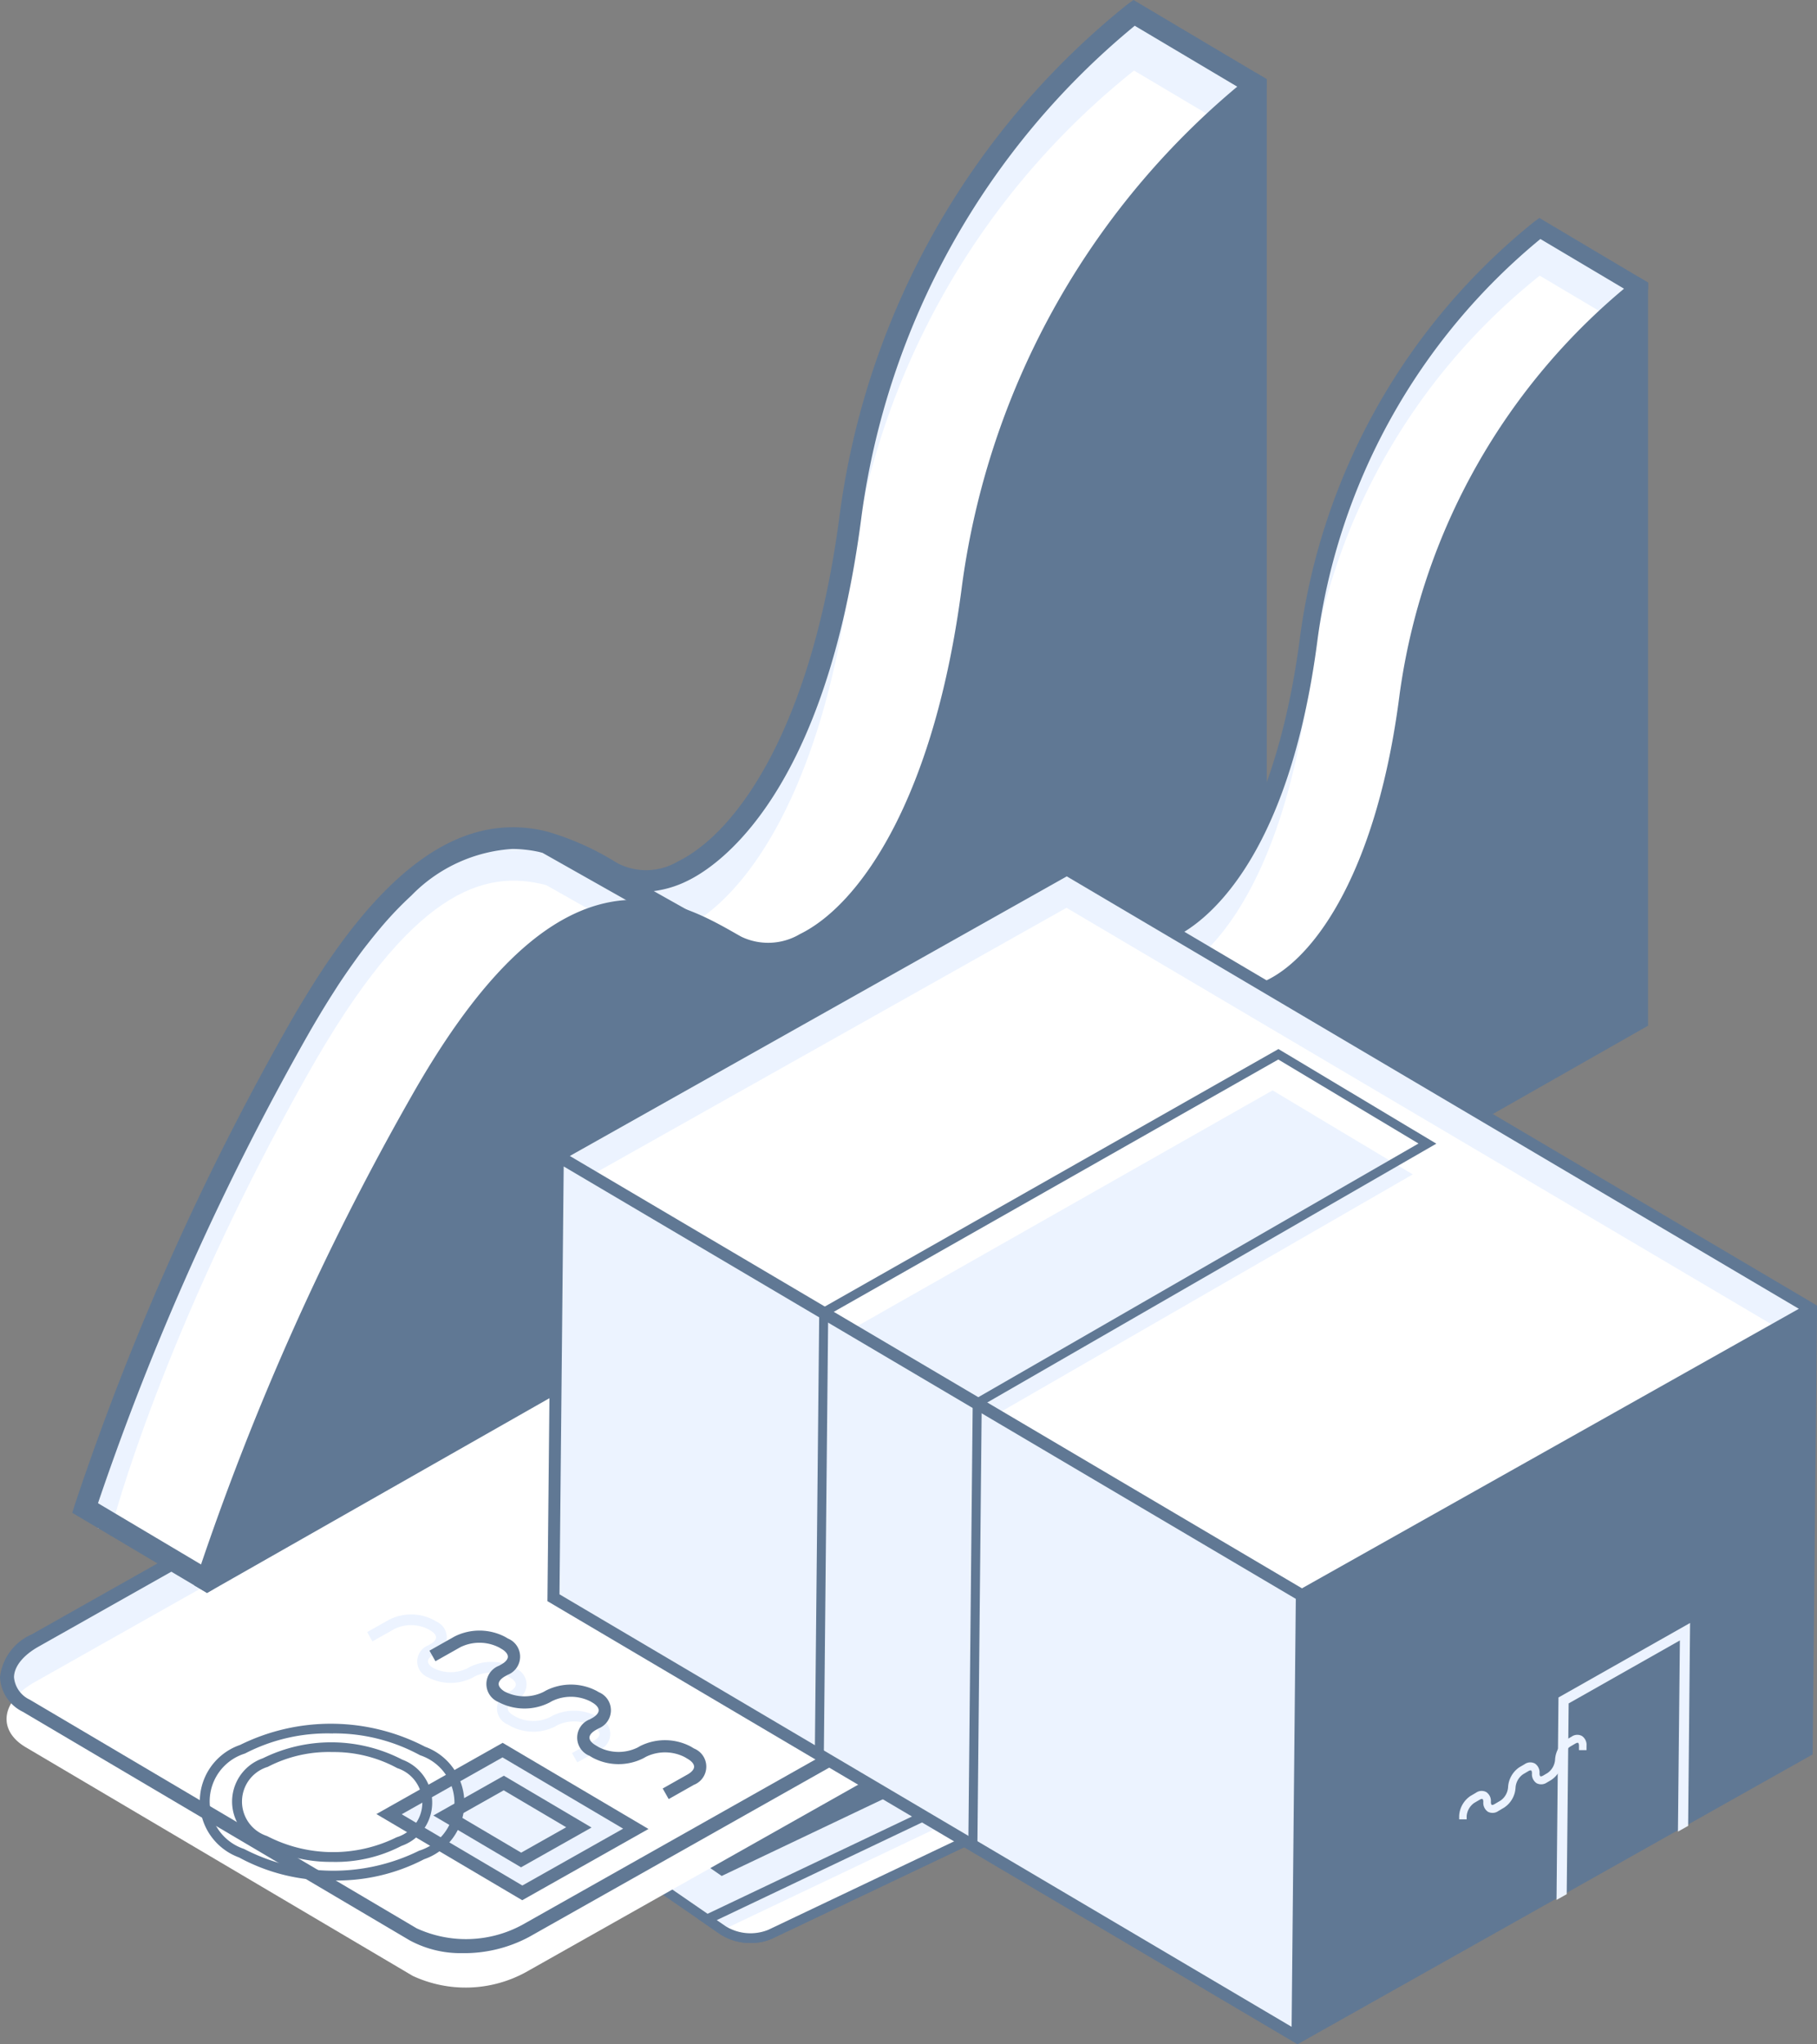 <svg xmlns="http://www.w3.org/2000/svg" width="93.013" height="104.63" viewBox="0 0 93.013 104.63">
  <rect x="0" y="0" width="93.013" height="104.63" fill="#808080" stroke="none"/>
  <g id="Group_7991" data-name="Group 7991" transform="translate(-873.001 -914.002)">
    <path id="Path_10229" data-name="Path 10229" d="M84.9,297.759l-3.529,1.68.816.563a.8.8,0,0,1-.12,1.511h0a2.9,2.9,0,0,1-2.618-.209l-.816-.561L43.77,317.333a.738.738,0,0,0-.11,1.393L58.1,328.671a2.675,2.675,0,0,0,2.412.191l41.132-19.575a.738.738,0,0,0,.11-1.393l-14.441-9.943A2.675,2.675,0,0,0,84.9,297.759Z" transform="translate(851.919 684.139)" fill="#ecf3ff"/>
    <path id="Path_10230" data-name="Path 10230" d="M59.564,329.391a2.808,2.808,0,0,1-1.525-.439L43.6,319.008a.978.978,0,0,1,.145-1.819l34.992-16.654.934.643a2.671,2.671,0,0,0,2.371.189c.279-.133.449-.319.463-.509a.708.708,0,0,0-.376-.576l-1.169-.805,3.915-1.862a2.916,2.916,0,0,1,2.659.211l14.441,9.945a.978.978,0,0,1-.145,1.818L60.7,329.163A2.62,2.62,0,0,1,59.564,329.391ZM78.691,301.1,43.955,317.635c-.25.118-.4.284-.415.453a.634.634,0,0,0,.338.513l14.442,9.943a2.429,2.429,0,0,0,2.165.173l41.132-19.575c.25-.118.4-.284.415-.453a.634.634,0,0,0-.338-.513l-14.442-9.943a2.439,2.439,0,0,0-2.165-.173l-3.144,1.5.465.32a1.04,1.04,0,0,1-.153,1.937,3.133,3.133,0,0,1-2.864-.227Z" transform="translate(851.841 684.061)" fill="#607894"/>
    <path id="Path_10231" data-name="Path 10231" d="M84.9,297.759l-3.529,1.68.816.563a.8.8,0,0,1-.12,1.511h0a2.9,2.9,0,0,1-2.618-.209l-.816-.561L43.77,317.333a.738.738,0,0,0-.11,1.393l3.6,2.481,43.653-20.775-3.6-2.481A2.675,2.675,0,0,0,84.9,297.759Z" transform="translate(851.919 684.139)" fill="#5381a4"/>
    <path id="Path_10232" data-name="Path 10232" d="M84.786,298.637l-3.529,1.68.816.563a.8.8,0,0,1-.12,1.511h0a2.9,2.9,0,0,1-2.618-.209l-.816-.563L43.655,318.212a.738.738,0,0,0-.11,1.393l3.6,2.481L90.8,301.31l-3.6-2.482A2.674,2.674,0,0,0,84.786,298.637Z" transform="translate(851.866 684.545)" fill="#ecf3ff"/>
    <path id="Path_10233" data-name="Path 10233" d="M47.318,321.57l-3.72-2.562a.978.978,0,0,1,.145-1.819l34.992-16.654.934.643a2.671,2.671,0,0,0,2.371.189c.279-.133.449-.319.463-.509a.708.708,0,0,0-.376-.576l-1.169-.805,3.915-1.862a2.916,2.916,0,0,1,2.659.211l3.956,2.725ZM78.691,301.1,43.955,317.635c-.25.118-.4.284-.415.453a.634.634,0,0,0,.338.513l3.486,2.4L90.5,300.471l-3.252-2.238a2.439,2.439,0,0,0-2.165-.173l-3.144,1.5.465.32a1.04,1.04,0,0,1-.153,1.937,3.133,3.133,0,0,1-2.864-.227Z" transform="translate(851.841 684.061)" fill="#1e3755"/>
    <path id="Path_10234" data-name="Path 10234" d="M52.836,325.017l.822.567a2.675,2.675,0,0,0,2.412.191L97.2,306.2a.738.738,0,0,0,.11-1.393l-.822-.566Z" transform="translate(856.363 687.227)" fill="#ecf3ff"/>
    <path id="Path_10235" data-name="Path 10235" d="M95.908,304.978l-42.52,20.236a2.681,2.681,0,0,0,2.308.133l41.132-19.575c.038-.019.067-.041.1-.061a1.375,1.375,0,0,0-.2-.167Z" transform="translate(856.618 687.566)" fill="#fff"/>
    <path id="Path_10236" data-name="Path 10236" d="M55.2,326.315a2.808,2.808,0,0,1-1.525-.439l-1.174-.81,44.169-21.019.938.646a.978.978,0,0,1-.145,1.818l-41.13,19.575A2.62,2.62,0,0,1,55.2,326.315Zm-1.715-1.169.471.323a2.429,2.429,0,0,0,2.165.173L97.25,306.067c.25-.118.4-.284.415-.453a.634.634,0,0,0-.338-.513l-.7-.484Z" transform="translate(856.207 687.137)" fill="#607894"/>
    <path id="Path_10237" data-name="Path 10237" d="M81.473,312.777,81,312.453l.281-.406.472.326Zm-2.1-1.444-1.627-1.121.279-.406,1.627,1.121Zm-3.254-2.241-1.627-1.121.279-.406,1.627,1.121Zm-3.254-2.241-1.627-1.12.279-.408,1.627,1.121Zm-3.254-2.241-1.627-1.12.279-.408,1.627,1.121Zm-3.255-2.239-1.626-1.121.279-.408,1.627,1.121Z" transform="translate(861.856 685.656)" fill="#1e3755"/>
    <path id="Path_10238" data-name="Path 10238" d="M45.516,311.48l.361-.173a.712.712,0,0,1,.4-.083,1,1,0,0,1,.4.18l.041.026a1,1,0,0,1,.219.191.121.121,0,0,1,.016.148.919.919,0,0,1,.624.215l.038.028c.181.126.282.231.3.313s-.041.159-.186.228l-.392.186Zm.934.036-.006,0a.5.5,0,0,0-.285-.116.342.342,0,0,0-.115.035l-.117.056.589.406.133-.064c.045-.022.072-.041.077-.06s-.007-.044-.041-.076a1.436,1.436,0,0,0-.184-.142Zm.862.56a1.2,1.2,0,0,0-.279-.155.253.253,0,0,0-.2.01l-.158.075.728.5.145-.069c.066-.032.088-.07.063-.114a.88.88,0,0,0-.238-.2Z" transform="translate(852.982 690.449)" fill="#0d2848"/>
    <path id="Path_10239" data-name="Path 10239" d="M46.667,311.487c-.209-.142-.31-.26-.306-.352,0-.073.066-.139.19-.2a.672.672,0,0,1,.547-.025,1.737,1.737,0,0,1,.361.2l.807.555q.287.2.329.329c.029.088-.031.167-.177.235a.665.665,0,0,1-.44.057,1.465,1.465,0,0,1-.5-.243Zm.544-.273a1.275,1.275,0,0,0-.279-.156.249.249,0,0,0-.2.009c-.063.029-.08.067-.056.114a.762.762,0,0,0,.211.187l.822.564a1.463,1.463,0,0,0,.317.181.257.257,0,0,0,.2-.009c.066-.031.082-.069.053-.114a1.07,1.07,0,0,0-.251-.211Z" transform="translate(853.373 690.285)" fill="#0d2848"/>
    <path id="Path_10240" data-name="Path 10240" d="M47.123,310.674l.285-.134,2.161,1.1-.222.105-.406-.213-.364.173.3.266-.224.107Zm1.305.9.307-.146-1.126-.591h0Z" transform="translate(853.725 690.135)" fill="#0d2848"/>
    <path id="Path_10241" data-name="Path 10241" d="M47.708,310.442l.421-.2a.665.665,0,0,1,.325-.076.751.751,0,0,1,.325.113c.05.029.12.076.215.14a.751.751,0,0,1,.2.181.108.108,0,0,1-.019.153.361.361,0,0,1,.186,0,1,1,0,0,1,.249.108c.1.054.235.143.409.263a2.379,2.379,0,0,0,.323.2l-.234.111a7.4,7.4,0,0,1-.636-.415.667.667,0,0,0-.27-.137.34.34,0,0,0-.158.039l-.148.061.883.608-.235.113Zm.994.048a.738.738,0,0,0-.287-.148.315.315,0,0,0-.153.034l-.148.07.618.425.149-.072c.047-.021.072-.042.077-.064s-.01-.048-.047-.083a1.6,1.6,0,0,0-.2-.154Z" transform="translate(853.995 689.961)" fill="#0d2848"/>
    <path id="Path_10242" data-name="Path 10242" d="M48.451,310.082l.377-.18a.674.674,0,0,1,.446-.061,1.338,1.338,0,0,1,.455.211l.8.554c.189.129.291.237.311.325s-.045.165-.194.235l-.37.177Zm1.036.079a.963.963,0,0,0-.291-.149.316.316,0,0,0-.221.018l-.12.057,1.485,1.023.121-.057a.154.154,0,0,0,.082-.069c.019-.051-.053-.132-.215-.243Z" transform="translate(854.338 689.805)" fill="#0d2848"/>
    <path id="Path_10243" data-name="Path 10243" d="M49.2,309.677l.235-.111,1.83,1.259-.237.113Z" transform="translate(854.686 689.686)" fill="#0d2848"/>
    <path id="Path_10244" data-name="Path 10244" d="M50.222,309.282l.208-.1,1.83,1.26-.174.082-1.706-.651.475.311.8.548-.218.1-1.83-1.259.178-.085,1.71.636-.553-.354Z" transform="translate(854.869 689.508)" fill="#0d2848"/>
    <path id="Path_10245" data-name="Path 10245" d="M50.831,309.529q-.4-.279-.291-.446a.344.344,0,0,1,.142-.111.671.671,0,0,1,.336-.077.744.744,0,0,1,.294.079,2.215,2.215,0,0,1,.308.184l.142.1-.228.11L51.3,309.2a.905.905,0,0,0-.232-.123.251.251,0,0,0-.183.018c-.061.029-.079.067-.054.114a.835.835,0,0,0,.231.2l.769.531a1.808,1.808,0,0,0,.339.194.27.27,0,0,0,.216,0c.064-.032.08-.073.044-.124a1.113,1.113,0,0,0-.269-.229l-.24-.164-.162.078-.167-.114.38-.18.96.661-.124.059-.172-.082c.06.1.028.172-.1.232a.634.634,0,0,1-.415.041,1.555,1.555,0,0,1-.519-.251Z" transform="translate(855.291 689.375)" fill="#0d2848"/>
    <path id="Path_10246" data-name="Path 10246" d="M51.52,308.622l.4-.191a.644.644,0,0,1,.536-.02,1.674,1.674,0,0,1,.339.183,2.853,2.853,0,0,1,.244.181c.11.092.165.172.165.238s-.058.127-.175.183l-.167.08.719.494-.237.113Zm1.061.1a1.351,1.351,0,0,0-.3-.168.258.258,0,0,0-.206.006l-.151.072.763.525.143-.069q.1-.048.053-.118a1.13,1.13,0,0,0-.268-.224Z" transform="translate(855.755 689.129)" fill="#0d2848"/>
    <path id="Path_10247" data-name="Path 10247" d="M52.334,308.195l.284-.135,2.162,1.1-.222.105-.406-.213-.364.174.3.265-.224.107Zm1.305.9.307-.146-1.126-.591h0Z" transform="translate(856.131 688.99)" fill="#0d2848"/>
    <path id="Path_10248" data-name="Path 10248" d="M53.423,308.352a.954.954,0,0,1-.178-.1A.56.56,0,0,1,53.01,308c-.023-.079.039-.155.191-.227a.658.658,0,0,1,.6.013,2.249,2.249,0,0,1,.3.18l.108.075-.227.107-.123-.083a1.673,1.673,0,0,0-.253-.154.361.361,0,0,0-.129-.032.21.21,0,0,0-.094.022c-.058.026-.08.06-.066.1a.321.321,0,0,0,.132.134.606.606,0,0,0,.2.1,1.218,1.218,0,0,0,.184.028l.11.012.269.025a1.611,1.611,0,0,1,.772.246.713.713,0,0,1,.282.288c.029.083-.031.159-.181.231a.67.67,0,0,1-.563.015,1.792,1.792,0,0,1-.364-.2l-.01-.006-.178-.123.229-.11.187.129a1.506,1.506,0,0,0,.31.177.248.248,0,0,0,.2,0c.058-.026.085-.055.082-.082s-.026-.06-.075-.1-.1-.076-.164-.12a1.131,1.131,0,0,0-.542-.158l-.25-.021A1.86,1.86,0,0,1,53.423,308.352Z" transform="translate(856.441 688.826)" fill="#0d2848"/>
    <path id="Path_10249" data-name="Path 10249" d="M54.1,308.03a.961.961,0,0,1-.178-.1.574.574,0,0,1-.235-.254c-.023-.08.039-.155.191-.227a.653.653,0,0,1,.6.012,2.61,2.61,0,0,1,.3.18l.108.075-.227.108-.123-.085a1.46,1.46,0,0,0-.254-.152.328.328,0,0,0-.127-.034.22.22,0,0,0-.1.022c-.057.028-.077.06-.064.1a.313.313,0,0,0,.132.135.577.577,0,0,0,.2.1,1.434,1.434,0,0,0,.184.029l.11.01.269.025a1.627,1.627,0,0,1,.772.246.722.722,0,0,1,.282.288c.029.083-.031.161-.181.232a.675.675,0,0,1-.563.013,1.773,1.773,0,0,1-.364-.2l-.01-.007-.178-.123.229-.11.186.129a1.475,1.475,0,0,0,.311.177.255.255,0,0,0,.2,0q.086-.042.083-.083c0-.028-.028-.058-.076-.095s-.1-.076-.164-.12a1.114,1.114,0,0,0-.542-.159l-.25-.019A1.861,1.861,0,0,1,54.1,308.03Z" transform="translate(856.755 688.676)" fill="#0d2848"/>
    <path id="Path_10250" data-name="Path 10250" d="M92.735,304.678,53.906,323.157l-1.771-1.219,38.829-18.479Z" transform="translate(856.039 686.865)" fill="#607894"/>
    <path id="Path_10251" data-name="Path 10251" d="M81.337,303.674l-7.366,3.506-3.792-2.611,7.366-3.506Z" transform="translate(864.372 685.758)" fill="#1e3755"/>
    <path id="Path_10252" data-name="Path 10252" d="M56.516,314.991l-4.068,1.936-3.792-2.611,4.068-1.936Z" transform="translate(854.433 690.984)" fill="#1e3755"/>
    <path id="Path_10253" data-name="Path 10253" d="M72.526,307.066l-2.034.968L66.7,305.423l2.034-.968Z" transform="translate(862.765 687.324)" fill="#1e3755"/>
    <path id="Path_10254" data-name="Path 10254" d="M49.108,329.093,29.3,317.4c-1.473-.87-1.273-2.362.447-3.333l28.718-16.2a6.424,6.424,0,0,1,5.781-.183l19.806,11.7c1.472.87,1.272,2.362-.449,3.333l-28.718,16.2A6.424,6.424,0,0,1,49.108,329.093Z" transform="translate(845.041 683.916)" fill="#ecf3ff"/>
    <path id="Path_10255" data-name="Path 10255" d="M49.094,330.548l-19.806-11.7c-1.472-.87-1.272-2.362.449-3.333l28.718-16.2a6.419,6.419,0,0,1,5.781-.181l19.8,11.7c1.473.871,1.273,2.362-.447,3.333l-28.718,16.2A6.424,6.424,0,0,1,49.094,330.548Z" transform="translate(845.034 684.588)" fill="#fff"/>
    <path id="Path_10256" data-name="Path 10256" d="M51.728,330.172a5.465,5.465,0,0,1-2.688-.658l-19.806-11.7a2.067,2.067,0,0,1-1.161-1.772,2.726,2.726,0,0,1,1.615-2.181l28.718-16.2a6.723,6.723,0,0,1,6.139-.178l19.8,11.7a2.068,2.068,0,0,1,1.162,1.77,2.729,2.729,0,0,1-1.617,2.181l-28.718,16.2A7.045,7.045,0,0,1,51.728,330.172ZM49.4,328.9a6.042,6.042,0,0,0,5.425-.186l28.718-16.2c.789-.446,1.247-1.017,1.251-1.566a1.408,1.408,0,0,0-.81-1.148l-19.8-11.7a6.047,6.047,0,0,0-5.425.186l-28.718,16.2c-.789.446-1.245,1.017-1.251,1.566a1.406,1.406,0,0,0,.81,1.147Z" transform="translate(844.928 683.801)" fill="#607894"/>
    <path id="Path_10257" data-name="Path 10257" d="M48.519,319.835,41.7,315.806l5.81-3.278,6.821,4.029Z" transform="translate(851.219 691.053)" fill="#ecf3ff"/>
    <path id="Path_10258" data-name="Path 10258" d="M48.719,320.328l-7.465-4.41,6.463-3.646,7.465,4.409Zm-6.169-4.4,6.176,3.647,5.159-2.91-6.176-3.647Z" transform="translate(851.015 690.936)" fill="#607894"/>
    <path id="Path_10259" data-name="Path 10259" d="M47.536,317.619l-3.845-2.271,2.957-1.669,3.845,2.271Z" transform="translate(852.141 691.584)" fill="#ecf3ff"/>
    <path id="Path_10260" data-name="Path 10260" d="M47.737,318.112l-4.489-2.652,3.609-2.036,4.489,2.652Zm-3.193-2.64,3.2,1.89,2.305-1.3-3.2-1.89Z" transform="translate(851.936 691.467)" fill="#607894"/>
    <path id="Path_10261" data-name="Path 10261" d="M41.8,319.626a9.684,9.684,0,0,1-4.724-1.177,3.055,3.055,0,0,1,.057-5.759,10.481,10.481,0,0,1,9.471.094,3.055,3.055,0,0,1-.057,5.759h0A9.674,9.674,0,0,1,41.8,319.626Zm.075-7.522a9.161,9.161,0,0,0-4.494,1.026,2.564,2.564,0,0,0-.048,4.884,9.925,9.925,0,0,0,8.965.089h0a2.564,2.564,0,0,0,.048-4.884A9.161,9.161,0,0,0,41.879,312.1Z" transform="translate(848.16 690.625)" fill="#607894"/>
    <path id="Path_10262" data-name="Path 10262" d="M41.292,318.375a7.307,7.307,0,0,1-3.561-.887,2.346,2.346,0,0,1,.044-4.415,7.906,7.906,0,0,1,7.139.07,2.346,2.346,0,0,1-.044,4.415h0A7.3,7.3,0,0,1,41.292,318.375Zm.056-5.621a6.781,6.781,0,0,0-3.324.759,1.855,1.855,0,0,0-.035,3.539,7.345,7.345,0,0,0,6.634.064,1.854,1.854,0,0,0,.035-3.538A6.788,6.788,0,0,0,41.348,312.754Z" transform="translate(848.681 690.926)" fill="#607894"/>
    <path id="Path_10263" data-name="Path 10263" d="M51.685,315.35l-.269-.477,1.128-.637c.178-.1.282-.225.282-.339s-.1-.243-.275-.346l-.148-.086a1.949,1.949,0,0,0-1.734-.018l-.12.067a2.49,2.49,0,0,1-2.282-.023l-.146-.086a.88.88,0,0,1,.016-1.633l.12-.067c.177-.1.281-.224.282-.341s-.1-.241-.276-.345l-.088-.053a1.952,1.952,0,0,0-1.735-.018l-.118.067a2.485,2.485,0,0,1-2.282-.022.879.879,0,0,1,.016-1.633l.118-.067c.178-.1.282-.225.282-.341s-.1-.241-.275-.345l-.118-.07a1.947,1.947,0,0,0-1.735-.016l-1.128.636-.269-.477,1.13-.636a2.485,2.485,0,0,1,2.282.022l.117.07a.88.88,0,0,1-.016,1.633l-.118.067c-.18.1-.282.224-.284.339s.1.243.276.346a1.948,1.948,0,0,0,1.735.018l.118-.067a2.485,2.485,0,0,1,2.282.022l.088.053a.879.879,0,0,1-.016,1.633l-.118.067c-.178.1-.282.224-.282.341s.1.241.275.345l.146.086a1.955,1.955,0,0,0,1.737.018l.118-.067a2.485,2.485,0,0,1,2.282.023l.146.086a.879.879,0,0,1-.016,1.633Z" transform="translate(850.866 688.859)" fill="#ecf3ff"/>
    <path id="Path_10264" data-name="Path 10264" d="M55.358,316.966l-.306-.542,1.285-.725c.2-.115.32-.256.322-.387s-.113-.275-.313-.395l-.168-.1a2.223,2.223,0,0,0-1.975-.02l-.136.077a2.829,2.829,0,0,1-2.6-.026l-.168-.1a1,1,0,0,1,.019-1.861l.136-.076c.2-.114.319-.256.32-.387s-.113-.275-.313-.393l-.1-.06a2.222,2.222,0,0,0-1.976-.019l-.134.076a2.837,2.837,0,0,1-2.6-.025,1,1,0,0,1,.019-1.861l.134-.076c.2-.114.322-.256.322-.387s-.113-.275-.313-.393l-.134-.079a2.214,2.214,0,0,0-1.975-.021l-1.286.725-.306-.542,1.285-.725a2.837,2.837,0,0,1,2.6.026l.133.079a1,1,0,0,1-.018,1.859l-.136.076c-.2.115-.32.256-.322.387s.113.275.314.395a2.219,2.219,0,0,0,1.975.019l.136-.076a2.834,2.834,0,0,1,2.6.025l.1.06a1,1,0,0,1-.018,1.859l-.136.078c-.2.114-.32.254-.322.387s.113.275.314.393l.167.1a2.222,2.222,0,0,0,1.976.02l.134-.077a2.837,2.837,0,0,1,2.6.026l.167.1a1,1,0,0,1-.018,1.859Z" transform="translate(851.873 689.121)" fill="#607894"/>
    <path id="Path_10265" data-name="Path 10265" d="M41.946,303.8c7.509-13.307,12.853-9.939,16.176-8.05s10.148-2.9,12.133-18.4A39.355,39.355,0,0,1,84.747,251.7l6.24,3.709L87.165,266.9l-2.418,3.352V297.7L46.221,319.6l-2.364,4.682-6.563,7.651-6.24-3.707A135.757,135.757,0,0,1,41.946,303.8Z" transform="translate(846.305 662.961)" fill="#ecf3ff"/>
    <path id="Path_10266" data-name="Path 10266" d="M41.738,305.824c7.509-13.307,12.853-9.94,16.176-8.05s10.148-2.9,12.133-18.4a39.35,39.35,0,0,1,14.492-25.656l6.24,3.707L86.956,268.92l-2.418,3.352v27.445L46.013,321.628,43.65,326.31,41.7,328.584,31.5,328.326S34.227,319.131,41.738,305.824Z" transform="translate(846.513 663.895)" fill="#fff"/>
    <path id="Path_10267" data-name="Path 10267" d="M54.656,280.82l6.945,3.925s3.472,7.411,4.866,10L46.221,306.261l-2.364,4.682-6.563,7.651-6.24-3.707a135.757,135.757,0,0,1,10.892-24.429C47.245,281.069,51.463,279.984,54.656,280.82Z" transform="translate(846.305 676.305)" fill="#ecf3ff"/>
    <path id="Path_10268" data-name="Path 10268" d="M54.222,282.312l6.945,3.925s3.472,7.411,4.866,10L45.788,307.753l-2.364,4.681-3.1,3.365-4.113,1.756-4.213-2.446s2.523-9.841,10.034-23.147C47.326,282.572,51.03,281.474,54.222,282.312Z" transform="translate(846.738 676.994)" fill="#fff"/>
    <path id="Path_10269" data-name="Path 10269" d="M30.729,328.28a137.762,137.762,0,0,1,10.937-24.538c.254-.45.509-.88.762-1.3l.162-.265q.362-.592.721-1.142l.02-.031c2.682-4.08,5.317-6.438,8-7.167a6.976,6.976,0,0,1,3.671,0h0a14.172,14.172,0,0,1,3.421,1.539l.18.1a3.188,3.188,0,0,0,3-.134c3.1-1.517,6.913-7.006,8.3-17.862A40.269,40.269,0,0,1,84.63,251.46l.3-.212L91.75,255.3v.4L87.9,267.274l-2.39,3.356v27.588L46.851,320.2l-2.289,4.533-6.7,7.835-.36.212-6.9-4.1Zm56.141-61.424,3.659-11-5.537-3.29a39.29,39.29,0,0,0-13.981,25.064c-1.818,14.2-7.278,17.907-8.91,18.7a5.4,5.4,0,0,1-1.731.528l1.867,1.05.075.159c.034.069,3.084,6.579,4.587,9.471l17.5-9.952v-27.3Zm-49.487,64.58,6.214-7.245L46,319.421l19.931-11.336c-1.378-2.646-4.075-8.376-4.556-9.4l-6.7-3.785c-.061-.016-.121-.032-.183-.047-.151-.034-.3-.061-.45-.083-.1-.015-.191-.025-.288-.035a5.686,5.686,0,0,0-.569-.034h-.07a7.912,7.912,0,0,0-5.151,2.384l-.02.019a17.826,17.826,0,0,0-1.4,1.45c-.089.1-.18.212-.27.319-.13.156-.26.316-.39.479-.1.13-.206.26-.31.395-.142.184-.284.377-.425.573q-.191.265-.384.541c-.164.235-.327.474-.491.721-.088.133-.175.272-.263.409-.153.238-.307.481-.46.731-.076.124-.152.247-.228.374-.228.382-.458.769-.687,1.175a139.239,139.239,0,0,0-10.716,23.918Z" transform="translate(846.097 662.754)" fill="#607894"/>
    <path id="Path_10270" data-name="Path 10270" d="M89.016,300.231v-46a39.349,39.349,0,0,0-14.492,25.654c-1.985,15.5-8.81,20.29-12.133,18.4s-8.665-5.258-16.176,8.049a135.758,135.758,0,0,0-10.892,24.429Z" transform="translate(848.276 664.133)" fill="#5381a4"/>
    <path id="Path_10271" data-name="Path 10271" d="M34.875,331.223l.655.389,54.248-30.858V254.13l-.582-.345-.3.211A40.277,40.277,0,0,0,74.18,280.027c-1.39,10.854-5.2,16.344-8.3,17.86a3.184,3.184,0,0,1-3,.134l-.178-.1c-1.741-.994-4.124-2.351-7.094-1.545-3.239.881-6.4,4.121-9.667,9.905A137.662,137.662,0,0,0,35,330.817Z" transform="translate(848.069 663.926)" fill="#607894"/>
    <path id="Path_10272" data-name="Path 10272" d="M60.915,301.753c6.126-10.855,10.487-8.109,13.2-6.566s8.278-2.364,9.9-15.01a32.1,32.1,0,0,1,11.821-20.928l5.091,3.024L97.8,271.649l-1.973,2.734v22.389L64.4,314.645l-1.928,3.82-5.355,6.242-5.09-3.024A110.782,110.782,0,0,1,60.915,301.753Z" transform="translate(855.991 666.447)" fill="#ecf3ff"/>
    <path id="Path_10273" data-name="Path 10273" d="M60.745,303.4c6.126-10.855,10.487-8.109,13.2-6.566s8.278-2.364,9.9-15.01A32.1,32.1,0,0,1,95.66,260.9l5.091,3.024L97.633,273.3l-1.973,2.734v22.389L64.233,316.295l-1.928,3.82-1.592,1.855-8.315-.211A98.724,98.724,0,0,1,60.745,303.4Z" transform="translate(856.161 667.211)" fill="#fff"/>
    <path id="Path_10274" data-name="Path 10274" d="M71.283,283.007l5.666,3.2s2.831,6.046,3.969,8.16L64.4,303.76l-1.928,3.82-5.355,6.242L52.03,310.8a110.782,110.782,0,0,1,8.885-19.929C65.237,283.209,68.68,282.324,71.283,283.007Z" transform="translate(855.991 677.334)" fill="#5381a4"/>
    <path id="Path_10275" data-name="Path 10275" d="M70.929,284.224l5.666,3.2s2.831,6.046,3.969,8.158l-16.515,9.393-1.928,3.818-2.533,2.745-3.355,1.433-3.437-2a86.535,86.535,0,0,1,8.185-18.883C65.3,284.436,68.326,283.541,70.929,284.224Z" transform="translate(856.345 677.895)" fill="#ecf3ff"/>
    <path id="Path_10276" data-name="Path 10276" d="M51.765,321.722a112.39,112.39,0,0,1,8.923-20.016c.208-.368.414-.719.621-1.061q.066-.11.132-.215c.2-.322.393-.633.589-.931l.016-.026c2.188-3.327,4.336-5.251,6.528-5.846a5.688,5.688,0,0,1,3,0h0a11.58,11.58,0,0,1,2.791,1.256l.146.085a2.6,2.6,0,0,0,2.448-.11c2.532-1.238,5.64-5.716,6.774-14.57a32.865,32.865,0,0,1,12.006-21.235l.244-.173,5.565,3.307v.323L98.4,271.956l-1.95,2.738v22.5L64.917,315.133l-1.867,3.7-5.467,6.392-.294.173-5.625-3.343Zm45.8-50.107,2.985-8.975-4.518-2.684a32.056,32.056,0,0,0-11.4,20.446c-1.484,11.585-5.938,14.608-7.268,15.258a4.435,4.435,0,0,1-1.412.43l1.523.857.06.129c.028.057,2.516,5.369,3.742,7.727l14.276-8.119V274.41ZM57.192,324.3l5.071-5.91,1.963-3.891,16.258-9.247c-1.124-2.159-3.323-6.832-3.716-7.669l-5.463-3.087c-.05-.013-.1-.026-.151-.038-.121-.028-.244-.051-.365-.069-.077-.012-.156-.02-.235-.029-.155-.015-.308-.026-.463-.026h-.058a6.451,6.451,0,0,0-4.2,1.944l-.018.016a14.579,14.579,0,0,0-1.145,1.183c-.075.085-.148.173-.221.26-.107.127-.213.257-.32.392-.083.105-.168.21-.251.322-.115.151-.231.307-.346.466s-.211.291-.314.441c-.133.191-.268.386-.4.589-.072.108-.143.221-.215.333-.126.194-.25.392-.376.6-.061.1-.124.2-.186.305-.187.31-.373.627-.56.959a113.491,113.491,0,0,0-8.743,19.51Z" transform="translate(855.822 666.279)" fill="#607894"/>
    <path id="Path_10277" data-name="Path 10277" d="M99.313,298.841V261.318A32.1,32.1,0,0,0,87.49,282.246c-1.618,12.646-7.186,16.55-9.9,15.01s-7.069-4.289-13.2,6.566a110.782,110.782,0,0,0-8.885,19.929Z" transform="translate(857.599 667.404)" fill="#5381a4"/>
    <path id="Path_10278" data-name="Path 10278" d="M55.147,324.123l.534.317,44.254-25.173V261.234l-.475-.282-.243.172A32.852,32.852,0,0,0,87.21,282.36c-1.133,8.854-4.242,13.333-6.774,14.57a2.6,2.6,0,0,1-2.447.11l-.146-.083c-1.419-.811-3.364-1.918-5.786-1.26-2.644.718-5.224,3.361-7.886,8.079a112.262,112.262,0,0,0-8.923,20.016Z" transform="translate(857.43 667.236)" fill="#607894"/>
    <path id="Path_10279" data-name="Path 10279" d="M111.756,304.187,85.7,318.848l-38.09-22.5,26.059-14.661Z" transform="translate(853.948 676.813)" fill="#ecf3ff"/>
    <path id="Path_10280" data-name="Path 10280" d="M111.743,305.533,85.684,320.194l-38.09-22.5,26.059-14.661Z" transform="translate(853.942 677.434)" fill="#fff"/>
    <path id="Path_10281" data-name="Path 10281" d="M47.678,291.72l-.224,22.617,38.09,22.5.224-22.617Z" transform="translate(853.877 681.443)" fill="#ecf3ff"/>
    <path id="Path_10282" data-name="Path 10282" d="M57.033,302.375l7.4,4.369L87.02,293.727l-7.176-4.3Z" transform="translate(858.301 680.385)" fill="#ecf3ff"/>
    <path id="Path_10283" data-name="Path 10283" d="M111.928,303.944l-38.09-22.5h0L47.78,296.109l-.311.174,0,.357-.224,22.617,38.09,22.5.307.18.31-.174,26.059-14.66.224-22.618,0-.355Zm-26.588,37.1L47.862,318.907l.216-21.9,37.477,22.133ZM48.392,296.471,73.83,282.159l37.476,22.134-10.45,5.879L85.87,318.6Z" transform="translate(853.779 676.699)" fill="#607894"/>
    <path id="Path_10284" data-name="Path 10284" d="M88.425,292.823l-8.082-4.843L57.065,301.192l-.229-.136,0,.269-.231.13.229.136-.225,22.643,8.319,4.913.225-22.912Zm-8.09-4.308,7.177,4.3-22.59,13.017-7.4-4.369ZM57.073,323.971l.218-22.108,7.4,4.369-.219,22.108Z" transform="translate(858.102 679.717)" fill="#607894"/>
    <path id="Path_10285" data-name="Path 10285" d="M89.318,318.463l.1-10.386-6.737,3.814-.1,10.362.521-.293.1-9.765,5.694-3.224-.1,9.785Z" transform="translate(870.099 688.996)" fill="#ecf3ff"/>
    <path id="Path_10286" data-name="Path 10286" d="M79.558,316.324l-.386,0,0-.173a1.307,1.307,0,0,1,.582-1.026l.281-.165a.5.5,0,0,1,.531-.029.55.55,0,0,1,.229.5c0,.085.02.135.042.149s.073.007.143-.034l.31-.183a.912.912,0,0,0,.386-.68,1.318,1.318,0,0,1,.582-1.028l.268-.156a.5.5,0,0,1,.529-.029.548.548,0,0,1,.231.5c0,.083.02.133.042.146s.073.009.143-.032l.225-.133a.907.907,0,0,0,.386-.681,1.317,1.317,0,0,1,.582-1.026l.268-.156a.5.5,0,0,1,.529-.029.548.548,0,0,1,.231.5v.222l-.386,0,0-.222c0-.083-.02-.134-.042-.148s-.073-.007-.143.034l-.268.156a.91.91,0,0,0-.386.681,1.315,1.315,0,0,1-.582,1.026l-.225.133a.511.511,0,0,1-.531.029.554.554,0,0,1-.23-.5c0-.083-.02-.135-.042-.148s-.073-.007-.143.034l-.268.158a.91.91,0,0,0-.387.68,1.307,1.307,0,0,1-.582,1.026l-.308.183a.508.508,0,0,1-.529.029.552.552,0,0,1-.231-.5c0-.083-.02-.135-.042-.148s-.073-.007-.143.034l-.282.165a.912.912,0,0,0-.386.681Z" transform="translate(868.524 690.801)" fill="#ecf3ff"/>
  </g>
</svg>
